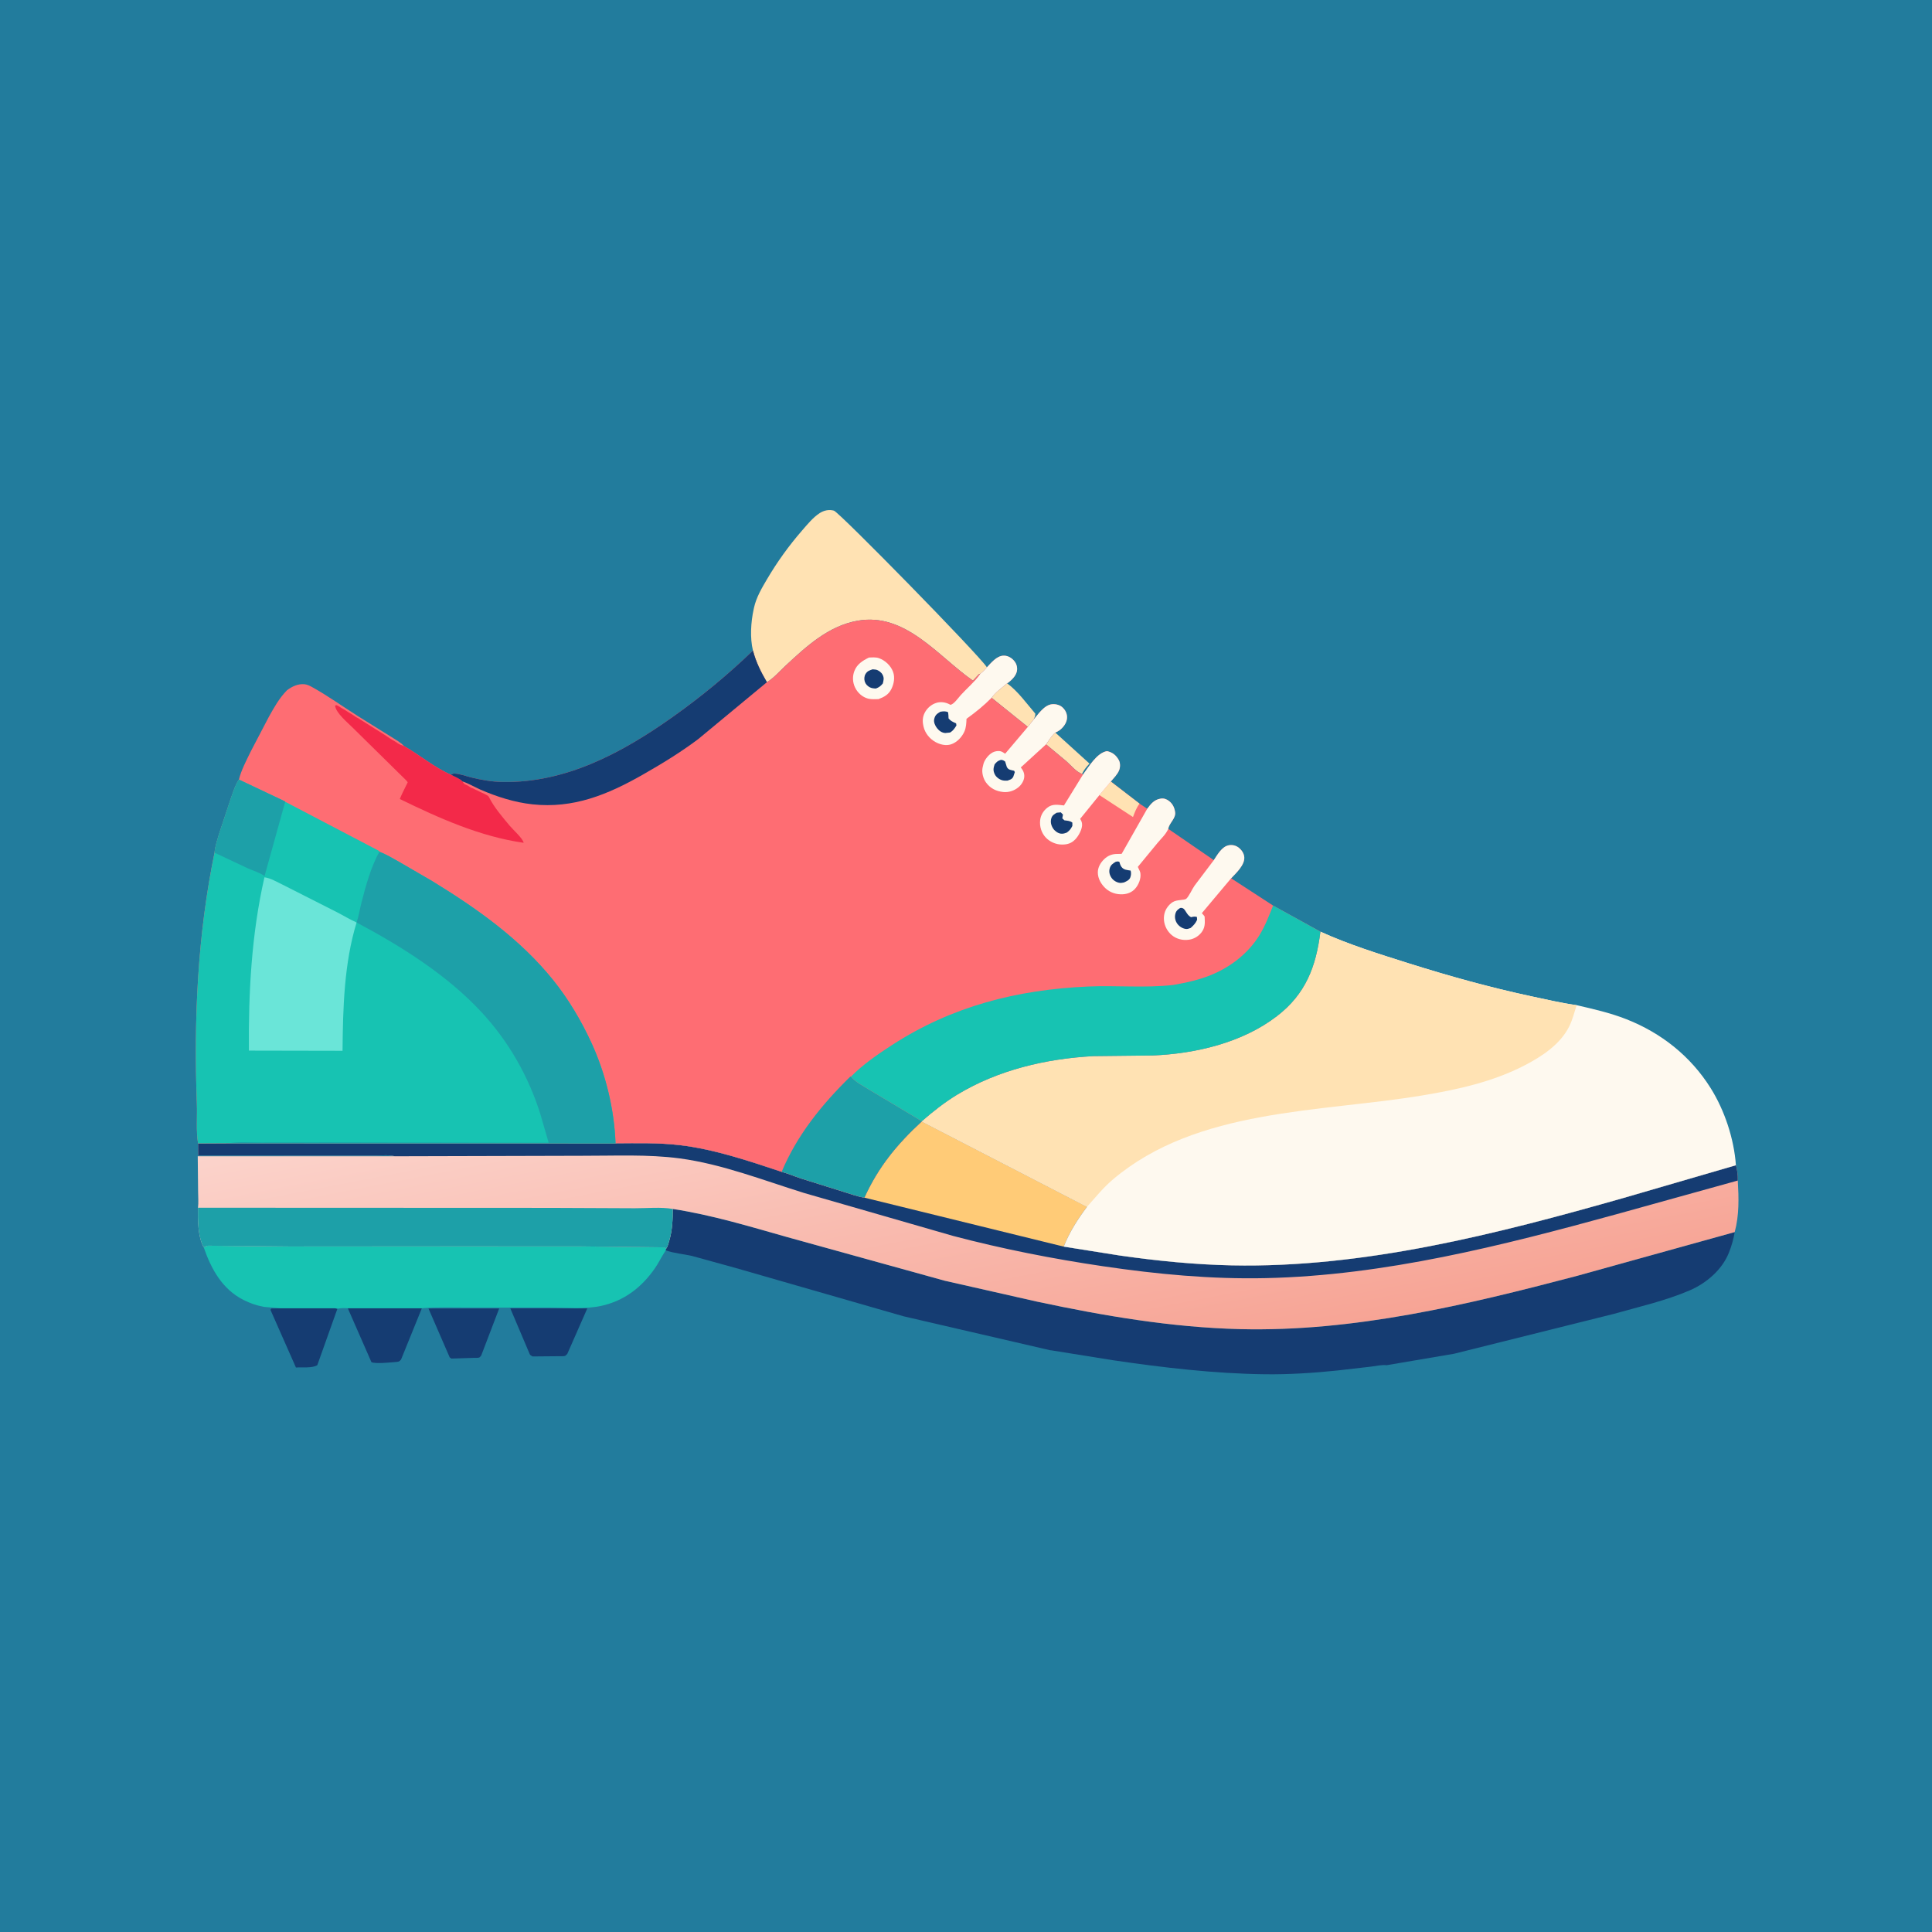 <svg version="1.1" xmlns="http://www.w3.org/2000/svg" style="display: block;" viewBox="0 0 2048 2048" width="1024" height="1024">
<defs>
	<linearGradient id="Gradient1" gradientUnits="userSpaceOnUse" x1="1066.35" y1="1474.08" x2="989.461" y2="1076.61">
		<stop class="stop0" offset="0" stop-opacity="1" stop-color="rgb(247,164,149)"/>
		<stop class="stop1" offset="1" stop-opacity="1" stop-color="rgb(251,211,203)"/>
	</linearGradient>
</defs>
<path transform="translate(0,0)" fill="rgb(34,124,157)" d="M -0 -0 L 2048 0 L 2048 2048 L -0 2048 L -0 -0 z"/>
<path transform="translate(0,0)" fill="rgb(255,226,179)" d="M 1108.86 789.027 C 1111.88 784.773 1114.65 779.905 1118.67 776.55 L 1154.93 809.446 L 1153.97 810.472 C 1151 813.672 1148.96 816.445 1147 820.365 C 1141.1 818.483 1135.21 811.207 1130.5 807.037 L 1108.86 789.027 z"/>
<path transform="translate(0,0)" fill="rgb(255,226,179)" d="M 1051.13 739.664 C 1055.19 733.864 1062.17 728.858 1067.57 724.361 C 1079.01 732.637 1088.31 745.827 1097.5 756.51 C 1097.51 759.123 1096.73 760.571 1095.63 762.875 L 1089.55 770.559 L 1051.13 739.664 z"/>
<path transform="translate(0,0)" fill="rgb(21,60,114)" d="M 476.704 1438.9 L 454.2 1387.08 L 529.159 1387.05 L 510.096 1436.94 C 509.397 1437.64 508.882 1438.59 508 1439.04 C 506.995 1439.55 502.658 1439.34 501.406 1439.41 L 478.5 1440.15 L 476.704 1438.9 z"/>
<path transform="translate(0,0)" fill="rgb(21,60,114)" d="M 355.246 1386.81 L 357.674 1387.27 L 336.362 1447.11 C 330.904 1450.59 320.051 1449.08 313.708 1449.63 L 286.703 1388.5 L 287.5 1387.13 L 297.152 1386.81 L 355.246 1386.81 z"/>
<path transform="translate(0,0)" fill="rgb(21,60,114)" d="M 561.698 1435.84 L 540.967 1386.98 L 622.548 1386.98 L 601.387 1435.13 C 600.592 1435.84 599.979 1436.84 599 1437.26 C 597.542 1437.89 592.768 1437.59 591.057 1437.65 L 564.5 1437.88 C 563.407 1437.23 562.547 1436.8 561.698 1435.84 z"/>
<path transform="translate(0,0)" fill="rgb(21,60,114)" d="M 368.688 1386.8 L 447.189 1386.79 L 425.145 1441.14 C 423.032 1443.74 422.115 1443.53 418.764 1443.83 C 413.588 1444.28 397.734 1445.89 393.728 1443.93 L 368.688 1386.8 z"/>
<path transform="translate(0,0)" fill="rgb(255,226,179)" d="M 798.17 689.632 C 794.884 676.262 795.948 659.39 798.888 646 L 799.241 644.321 C 801.632 633.372 807.478 623.467 813.11 613.915 C 823.879 595.648 836.12 578.599 850.021 562.601 C 855.488 556.31 861.884 548.405 868.931 543.899 C 873.433 541.02 878.722 539.858 884 541.309 C 889.492 542.82 1037.35 693.703 1046.18 707.383 C 1043.99 709.736 1041.89 712.327 1039.23 714.154 L 1037.5 714.867 L 1031.31 721.464 C 994.357 695.766 959.891 648.886 908.91 658.021 C 878.162 663.53 854.745 685.165 832.509 705.876 C 826.407 711.56 820.076 718.9 812.93 723.174 C 806.644 712.387 801.29 701.772 798.17 689.632 z"/>
<path transform="translate(0,0)" fill="rgb(23,195,178)" d="M 217.053 1321.81 C 218.44 1320.83 219.278 1320.52 220.991 1320.49 L 306.717 1321.3 L 476.667 1321.17 L 612.844 1321.19 L 704.472 1322.24 L 706.182 1323.57 L 705.788 1325.41 L 704.664 1327.1 C 700.944 1332.79 698.085 1338.87 694.164 1344.52 C 680.098 1364.8 661.507 1379.06 637.132 1384.33 C 620.233 1387.98 600.752 1386.12 583.499 1386.11 L 498.798 1386.12 C 481.68 1386.13 464.252 1385.48 447.189 1386.79 L 368.688 1386.8 C 364.827 1386.52 361.494 1386.62 357.674 1387.27 L 355.246 1386.81 L 297.152 1386.81 L 280.252 1385.39 L 279 1385.15 C 271.745 1383.84 264.816 1381.35 258.23 1378.04 C 235.625 1366.66 223.876 1345.31 215.937 1322.21 L 217.053 1321.81 z"/>
<path transform="translate(0,0)" fill="rgb(21,60,114)" d="M 713.136 1281.52 C 754.425 1287.92 793.873 1299.87 833.974 1311.23 L 1001.41 1357.62 L 1099.51 1379.83 C 1170.18 1394.91 1242.02 1407.13 1314.4 1408.93 C 1435.43 1411.92 1554.26 1383.34 1670.5 1352.81 L 1838.86 1306.07 C 1837.56 1313.71 1835.59 1320.63 1832.73 1327.84 C 1825.55 1346.02 1808.72 1360.34 1791 1367.93 C 1765.38 1378.91 1736.91 1385.39 1710.09 1392.93 L 1541.45 1435.01 L 1469.83 1447.18 C 1464.69 1446.54 1458.54 1448.06 1453.38 1448.68 L 1417.56 1452.79 C 1392.34 1455.42 1366.37 1457.09 1341 1456.77 C 1287.27 1456.12 1232.6 1449.68 1179.46 1441.85 L 1114.97 1431.49 L 1113.14 1431.29 L 957.77 1395.31 L 779.465 1344.01 L 733.648 1331.38 C 724.6 1329.3 714.42 1328.58 705.788 1325.41 L 706.182 1323.57 C 707.799 1321.5 708.666 1317.8 709.401 1315.31 C 712.707 1304.09 713.145 1293.16 713.136 1281.52 z"/>
<path transform="translate(0,0)" fill="url(#Gradient1)" d="M 977.081 1188.74 L 1152.3 1279.27 C 1142.48 1292.32 1133.59 1306.21 1127.59 1321.47 L 1186.98 1330.9 C 1226.13 1336.5 1266.26 1340.54 1305.8 1341.35 C 1445.97 1344.23 1586.97 1308.03 1720.83 1269.95 L 1840.14 1235.21 C 1841.62 1240.36 1842.28 1246.08 1842.12 1251.43 C 1843.18 1269.97 1843.74 1287.93 1838.86 1306.07 L 1670.5 1352.81 C 1554.26 1383.34 1435.43 1411.92 1314.4 1408.93 C 1242.02 1407.13 1170.18 1394.91 1099.51 1379.83 L 1001.41 1357.62 L 833.974 1311.23 C 793.873 1299.87 754.425 1287.92 713.136 1281.52 C 713.145 1293.16 712.707 1304.09 709.401 1315.31 C 708.666 1317.8 707.799 1321.5 706.182 1323.57 L 704.472 1322.24 L 612.844 1321.19 L 476.667 1321.17 L 306.717 1321.3 L 220.991 1320.49 C 219.278 1320.52 218.44 1320.83 217.053 1321.81 L 215.937 1322.21 C 209.658 1311.04 209.63 1292.61 209.866 1280.24 C 210.569 1274.8 210.018 1268.64 209.998 1263.12 L 209.612 1225.71 L 418.551 1225.7 C 412.49 1224.01 405.081 1224.88 398.757 1224.87 L 360.345 1224.86 L 210.008 1224.81 L 209.951 1212.05 L 242.495 1211.88 L 652.481 1211.96 C 675.191 1211.84 698.266 1211.26 720.86 1213.92 C 756.965 1218.19 794.044 1230.69 828.576 1242.19 C 835.693 1244.12 842.365 1247.01 849.357 1249.31 L 893.844 1263.26 C 901.047 1265.43 908.88 1268.44 916.278 1269.55 C 931.26 1236.66 950.811 1213.04 977.081 1188.74 z"/>
<path transform="translate(0,0)" fill="rgb(29,160,168)" d="M 209.866 1280.24 L 583.755 1280.39 L 672.87 1280.78 C 685.494 1280.84 700.847 1279.31 713.136 1281.52 C 713.145 1293.16 712.707 1304.09 709.401 1315.31 C 708.666 1317.8 707.799 1321.5 706.182 1323.57 L 704.472 1322.24 L 612.844 1321.19 L 476.667 1321.17 L 306.717 1321.3 L 220.991 1320.49 C 219.278 1320.52 218.44 1320.83 217.053 1321.81 L 215.937 1322.21 C 209.658 1311.04 209.63 1292.61 209.866 1280.24 z"/>
<path transform="translate(0,0)" fill="rgb(21,60,114)" d="M 977.081 1188.74 L 1152.3 1279.27 C 1142.48 1292.32 1133.59 1306.21 1127.59 1321.47 L 1186.98 1330.9 C 1226.13 1336.5 1266.26 1340.54 1305.8 1341.35 C 1445.97 1344.23 1586.97 1308.03 1720.83 1269.95 L 1840.14 1235.21 C 1841.62 1240.36 1842.28 1246.08 1842.12 1251.43 L 1712.95 1287.29 C 1592.17 1320.48 1467.86 1352.05 1341.96 1354.86 C 1283.92 1356.16 1226.56 1350.73 1169.19 1342.26 C 1115.89 1334.4 1062.51 1323.89 1010.41 1310.15 L 852.078 1264.52 C 809.099 1251.13 765.374 1233.96 720.655 1227.97 C 687.006 1223.45 651.48 1225.27 617.493 1225.17 L 418.551 1225.7 C 412.49 1224.01 405.081 1224.88 398.757 1224.87 L 360.345 1224.86 L 210.008 1224.81 L 209.951 1212.05 L 242.495 1211.88 L 652.481 1211.96 C 675.191 1211.84 698.266 1211.26 720.86 1213.92 C 756.965 1218.19 794.044 1230.69 828.576 1242.19 C 835.693 1244.12 842.365 1247.01 849.357 1249.31 L 893.844 1263.26 C 901.047 1265.43 908.88 1268.44 916.278 1269.55 C 931.26 1236.66 950.811 1213.04 977.081 1188.74 z"/>
<path transform="translate(0,0)" fill="rgb(255,203,119)" d="M 977.081 1188.74 L 1152.3 1279.27 C 1142.48 1292.32 1133.59 1306.21 1127.59 1321.47 L 916.278 1269.55 C 931.26 1236.66 950.811 1213.04 977.081 1188.74 z"/>
<path transform="translate(0,0)" fill="rgb(254,249,239)" d="M 1399.72 987.622 C 1429.86 1001.34 1462.27 1011.4 1493.83 1021.34 C 1536.4 1034.75 1579.34 1046.69 1623 1056.06 C 1638.97 1059.49 1655.15 1063.25 1671.31 1065.53 C 1689.13 1069.63 1706.97 1073.69 1724.04 1080.41 C 1761.01 1094.95 1792.12 1119.58 1813.29 1153.31 C 1828.23 1177.12 1838.13 1207.14 1840.14 1235.21 L 1720.83 1269.95 C 1586.97 1308.03 1445.97 1344.23 1305.8 1341.35 C 1266.26 1340.54 1226.13 1336.5 1186.98 1330.9 L 1127.59 1321.47 C 1133.59 1306.21 1142.48 1292.32 1152.3 1279.27 L 977.081 1188.74 L 977.182 1188.54 C 989.009 1178.29 1001.24 1168.55 1014.65 1160.43 C 1058.1 1134.12 1108.57 1122.35 1158.84 1119.55 L 1221.78 1118.86 C 1267.36 1117.03 1317.17 1105.3 1353.79 1077.03 C 1384.19 1053.57 1395.07 1024.61 1399.72 987.622 z"/>
<path transform="translate(0,0)" fill="rgb(255,226,179)" d="M 1399.72 987.622 C 1429.86 1001.34 1462.27 1011.4 1493.83 1021.34 C 1536.4 1034.75 1579.34 1046.69 1623 1056.06 C 1638.97 1059.49 1655.15 1063.25 1671.31 1065.53 C 1668.93 1073.01 1666.86 1081.26 1663.33 1088.26 C 1653.69 1107.37 1634.21 1120.03 1615.78 1129.54 C 1582.41 1146.75 1545.28 1154.93 1508.5 1161.08 C 1399.43 1179.31 1269.06 1174.62 1179.76 1250.24 C 1169.45 1258.97 1161.23 1269.25 1152.3 1279.27 L 977.081 1188.74 L 977.182 1188.54 C 989.009 1178.29 1001.24 1168.55 1014.65 1160.43 C 1058.1 1134.12 1108.57 1122.35 1158.84 1119.55 L 1221.78 1118.86 C 1267.36 1117.03 1317.17 1105.3 1353.79 1077.03 C 1384.19 1053.57 1395.07 1024.61 1399.72 987.622 z"/>
<path transform="translate(0,0)" fill="rgb(254,109,115)" d="M 812.93 723.174 C 820.076 718.9 826.407 711.56 832.509 705.876 C 854.745 685.165 878.162 663.53 908.91 658.021 C 959.891 648.886 994.357 695.766 1031.31 721.464 L 1037.5 714.867 L 1039.23 714.154 C 1041.89 712.327 1043.99 709.736 1046.18 707.383 C 1050.68 702.632 1056.42 695.397 1063.5 695.04 C 1067.47 694.84 1071.1 696.576 1073.88 699.301 C 1076.74 702.106 1078.28 705.454 1078.18 709.5 C 1078.03 715.135 1073.48 719.925 1069.22 723.233 L 1067.57 724.361 C 1062.17 728.858 1055.19 733.864 1051.13 739.664 L 1089.55 770.559 L 1095.63 762.875 C 1100.61 757.012 1107.02 747.274 1115.21 746.529 C 1119.2 746.165 1123.56 747.236 1126.5 750.067 C 1129.63 753.084 1131.39 756.942 1131.08 761.323 C 1130.73 766.39 1127.03 771.294 1123.03 774.174 C 1121.69 775.141 1120.17 775.871 1118.67 776.55 C 1114.65 779.905 1111.88 784.773 1108.86 789.027 L 1130.5 807.037 C 1135.21 811.207 1141.1 818.483 1147 820.365 L 1148.13 820.889 C 1154.36 812.618 1162.64 798.072 1173.5 796.223 C 1179.27 797.549 1182.87 800.317 1185.86 805.5 C 1187.62 808.535 1187.62 813.024 1186.41 816.246 C 1184.73 820.746 1180.54 824.81 1177.51 828.476 L 1207.96 851.894 L 1216.11 857.322 C 1220.11 851.99 1223.56 847.578 1230.54 846.546 C 1233.89 846.051 1236.81 847.174 1239.39 849.238 C 1243.17 852.25 1244.99 856.194 1245.66 860.906 C 1246.63 867.68 1239.2 872.544 1238.41 878.632 L 1286.7 911.787 C 1290.45 906.153 1295.2 897.399 1302.5 896.038 C 1306.54 895.285 1310.34 896.295 1313.5 898.89 C 1316.35 901.234 1318.69 904.867 1318.98 908.614 C 1319.61 916.914 1310.33 925.482 1305.05 931.022 L 1349.52 959.939 L 1399.72 987.622 C 1395.07 1024.61 1384.19 1053.57 1353.79 1077.03 C 1317.17 1105.3 1267.36 1117.03 1221.78 1118.86 L 1158.84 1119.55 C 1108.57 1122.35 1058.1 1134.12 1014.65 1160.43 C 1001.24 1168.55 989.009 1178.29 977.182 1188.54 L 977.081 1188.74 C 950.811 1213.04 931.26 1236.66 916.278 1269.55 C 908.88 1268.44 901.047 1265.43 893.844 1263.26 L 849.357 1249.31 C 842.365 1247.01 835.693 1244.12 828.576 1242.19 C 794.044 1230.69 756.965 1218.19 720.86 1213.92 C 698.266 1211.26 675.191 1211.84 652.481 1211.96 L 242.495 1211.88 L 209.951 1212.05 C 207.738 1199.22 209.181 1183.28 208.684 1170.09 C 205.324 1081.05 209.366 991.276 227.412 903.873 C 228.102 896.606 230.774 888.993 232.85 882 L 245.321 844.534 C 247.591 838.517 249.55 831.656 253.279 826.385 C 255.603 816.546 261.317 805.913 265.686 796.805 L 284.904 760.048 C 290.647 749.784 296.006 740.019 304.329 731.598 C 309.742 727.621 315.941 724.624 322.892 725.35 C 325.655 725.639 328.221 726.884 330.624 728.207 C 347.192 737.331 363.419 749.01 379.478 759.142 L 414.853 781.183 C 419.178 784.013 424.873 786.978 428.27 790.84 C 444.888 800.271 460.632 813.75 478.12 821.273 C 479.525 820.332 480.23 819.959 482 820.034 C 487.532 820.268 494.164 822.812 499.664 824.162 C 510.638 826.856 521.567 828.757 532.883 828.945 C 599.978 830.063 659.532 797.934 712.863 760.162 C 742.87 738.911 771.73 715.183 798.17 689.632 C 801.29 701.772 806.644 712.387 812.93 723.174 z"/>
<path transform="translate(0,0)" fill="rgb(255,226,179)" d="M 1177.51 828.476 L 1207.96 851.894 C 1204.66 856.302 1202.94 861.001 1201.01 866.085 L 1165.41 842.852 L 1177.51 828.476 z"/>
<path transform="translate(0,0)" fill="rgb(254,249,239)" d="M 921.131 697.037 C 924.558 696.901 928.435 696.519 931.711 697.686 C 938.299 700.034 944.249 705.551 946.676 712.171 C 948.863 718.137 947.629 724.944 944.834 730.5 C 941.903 736.327 937.117 738.934 931.222 741.102 C 927.741 741.155 923.729 741.457 920.339 740.6 C 914.174 739.042 909.038 734.353 906.354 728.695 C 903.743 723.19 903.492 716.866 905.715 711.189 C 908.52 704.025 914.533 700.218 921.131 697.037 z"/>
<path transform="translate(0,0)" fill="rgb(21,60,114)" d="M 925.024 709.5 L 928.5 709.849 C 931.386 710.519 934.267 712.688 935.624 715.351 C 937.37 718.779 936.657 721.016 935.838 724.5 C 933.474 727.339 931.956 728.523 928.5 729.87 C 926.329 729.795 924.015 729.589 922.047 728.581 C 919.571 727.311 917.488 725.141 916.682 722.446 C 915.92 719.9 916.087 716.817 917.481 714.5 C 919.458 711.215 921.678 710.676 925.024 709.5 z"/>
<path transform="translate(0,0)" fill="rgb(254,249,239)" d="M 1095.63 762.875 C 1100.61 757.012 1107.02 747.274 1115.21 746.529 C 1119.2 746.165 1123.56 747.236 1126.5 750.067 C 1129.63 753.084 1131.39 756.942 1131.08 761.323 C 1130.73 766.39 1127.03 771.294 1123.03 774.174 C 1121.69 775.141 1120.17 775.871 1118.67 776.55 C 1114.65 779.905 1111.88 784.773 1108.86 789.027 L 1082.09 813.5 C 1084.54 816.643 1086.11 819.638 1085.73 823.754 C 1085.35 827.849 1082.79 831.823 1079.7 834.429 C 1075.19 838.222 1069.31 840.17 1063.43 839.556 C 1056 838.779 1049.89 835.781 1045.35 829.663 C 1042.34 825.606 1040.58 819.226 1041.49 814.238 L 1041.74 813 C 1042.24 810.512 1042.78 808.287 1044.06 806.06 C 1046.52 801.778 1050.85 797.126 1056 796.348 C 1060.53 795.664 1061.92 796.597 1065.5 798.975 L 1089.55 770.559 L 1095.63 762.875 z"/>
<path transform="translate(0,0)" fill="rgb(21,60,114)" d="M 1060.98 805.5 C 1063.23 805.654 1063.61 805.982 1065.5 807.264 L 1067.26 813 C 1068.97 816.318 1071.69 816.167 1075 817.031 L 1075.75 818.5 L 1074.07 823.5 C 1072.46 826.262 1070.68 826.482 1067.91 827.5 C 1066.18 827.546 1064.5 827.599 1062.8 827.199 C 1059.49 826.425 1056 823.895 1054.49 820.784 C 1052.54 816.776 1053.03 814.299 1054.32 810.264 C 1056.5 807.617 1057.68 806.498 1060.98 805.5 z"/>
<path transform="translate(0,0)" fill="rgb(254,249,239)" d="M 1286.7 911.787 C 1290.45 906.153 1295.2 897.399 1302.5 896.038 C 1306.54 895.285 1310.34 896.295 1313.5 898.89 C 1316.35 901.234 1318.69 904.867 1318.98 908.614 C 1319.61 916.914 1310.33 925.482 1305.05 931.022 L 1274 968 C 1275.1 969.111 1275.99 970.262 1276.95 971.5 C 1277.18 977.188 1277.78 982.018 1274.56 987.045 C 1271.48 991.869 1266.26 995.232 1260.61 996.096 C 1253.96 997.113 1247.24 995.547 1242.04 991.201 C 1237.43 987.343 1234.29 981.321 1233.85 975.319 C 1233.38 968.957 1235.29 963.577 1239.76 958.968 C 1244.62 953.969 1248.75 954.601 1255 953.623 C 1255.06 953.614 1257.06 953.134 1257.35 952.877 C 1260.41 950.142 1263.62 942.618 1266.26 938.834 L 1286.7 911.787 z"/>
<path transform="translate(0,0)" fill="rgb(21,60,114)" d="M 1251.02 962.5 L 1252.39 962.376 C 1255.14 962.795 1255.96 964.734 1257.31 966.803 C 1258.92 969.264 1259.83 970.741 1262.5 972.254 C 1264.97 971.749 1266.26 971.321 1268.77 972.02 L 1269 975 C 1267.32 978.824 1265.26 980.847 1262.2 983.646 C 1261.08 984.025 1259.25 984.787 1258 984.785 C 1254.34 984.78 1250.34 982.355 1248.19 979.481 C 1246.04 976.617 1245.08 973.115 1245.74 969.581 C 1246.41 965.985 1248.05 964.392 1251.02 962.5 z"/>
<path transform="translate(0,0)" fill="rgb(254,249,239)" d="M 1148.13 820.889 C 1154.36 812.618 1162.64 798.072 1173.5 796.223 C 1179.27 797.549 1182.87 800.317 1185.86 805.5 C 1187.62 808.535 1187.62 813.024 1186.41 816.246 C 1184.73 820.746 1180.54 824.81 1177.51 828.476 L 1165.41 842.852 L 1145.01 868 C 1146.11 869.864 1146.73 871.018 1147.01 873.231 C 1147.66 878.407 1143.33 886.205 1139.82 889.786 C 1135.66 894.04 1131.43 895.291 1125.63 895.265 C 1119.28 895.236 1112.72 892.342 1108.41 887.657 C 1103.96 882.819 1101.9 876.187 1102.58 869.667 C 1103.14 864.204 1105.86 859.653 1110.14 856.238 C 1115.62 851.86 1121.39 853.099 1127.84 853.821 L 1148.13 820.889 z"/>
<path transform="translate(0,0)" fill="rgb(21,60,114)" d="M 1120.2 861.5 L 1124.5 861.127 L 1126.8 863.5 L 1126.07 867.5 L 1128.38 869.601 C 1131.38 870.001 1134.34 870.023 1136.75 872.031 L 1136.75 875.5 C 1135.08 878.825 1133.92 880.22 1130.98 882.5 C 1128.71 883.366 1126.96 884.023 1124.47 883.702 C 1121.31 883.295 1117.99 880.777 1116.3 878.17 C 1114.19 874.9 1113.32 871.307 1114.43 867.5 C 1115.35 864.34 1117.54 863.049 1120.2 861.5 z"/>
<path transform="translate(0,0)" fill="rgb(254,249,239)" d="M 1216.11 857.322 C 1220.11 851.99 1223.56 847.578 1230.54 846.546 C 1233.89 846.051 1236.81 847.174 1239.39 849.238 C 1243.17 852.25 1244.99 856.194 1245.66 860.906 C 1246.63 867.68 1239.2 872.544 1238.41 878.632 C 1235.87 884.518 1230.94 888.794 1226.92 893.696 L 1206.12 918.946 L 1206.51 919.708 L 1207.1 921 C 1207.79 922.446 1208.59 923.895 1208.85 925.5 C 1209.77 931.199 1206.97 938.015 1203.19 942.174 C 1199.81 945.897 1195.24 947.657 1190.3 947.963 C 1183.56 948.379 1176.87 946.278 1171.88 941.637 C 1167.21 937.292 1163.71 931.232 1163.74 924.699 C 1163.77 919.313 1166.68 914.373 1170.5 910.73 C 1174.61 906.81 1179.14 905.143 1184.76 905.213 L 1189 905.116 L 1216.11 857.322 z"/>
<path transform="translate(0,0)" fill="rgb(21,60,114)" d="M 1182.76 913.5 C 1185.21 913.042 1183.96 913.07 1186.5 913.455 C 1187.09 915.396 1187.63 917.394 1188.88 919.029 C 1191.32 922.23 1194.76 922.209 1198.5 922.855 C 1199.23 925.219 1199.02 928.205 1198.01 930.5 C 1196.84 933.149 1193.95 934.24 1191.5 935.43 C 1190.05 935.705 1188.49 936.053 1187 935.877 C 1183.73 935.491 1180.23 933.355 1178.35 930.667 C 1176.2 927.581 1175.33 924.168 1176.34 920.5 C 1177.33 916.887 1179.7 915.339 1182.76 913.5 z"/>
<path transform="translate(0,0)" fill="rgb(254,249,239)" d="M 1046.18 707.383 C 1050.68 702.632 1056.42 695.397 1063.5 695.04 C 1067.47 694.84 1071.1 696.576 1073.88 699.301 C 1076.74 702.106 1078.28 705.454 1078.18 709.5 C 1078.03 715.135 1073.48 719.925 1069.22 723.233 L 1067.57 724.361 C 1062.17 728.858 1055.19 733.864 1051.13 739.664 C 1043.01 747.914 1033.92 755.215 1024.54 761.959 C 1024.36 766.46 1024.16 771.247 1022.31 775.424 C 1019.67 781.367 1014.41 786.981 1008.13 789.031 C 1002.64 790.821 996.325 789.235 991.441 786.477 C 985.337 783.03 980.556 777.105 978.982 770.226 L 978.726 769 C 977.716 764.29 978.032 759.779 980.307 755.432 C 982.902 750.472 987.268 746.743 992.588 745.069 C 997.283 743.591 1002.47 744.417 1006.74 746.722 L 1007.5 747.152 C 1011.14 746.561 1015.84 739.735 1018.44 736.836 C 1024.74 729.842 1033.3 722.721 1038.62 715.115 L 1039.23 714.154 C 1041.89 712.327 1043.99 709.736 1046.18 707.383 z"/>
<path transform="translate(0,0)" fill="rgb(21,60,114)" d="M 996.765 754.5 C 999.713 753.973 1002.35 753.672 1005.02 755 C 1005.38 757.214 1005.45 759.269 1005.51 761.5 C 1007.54 764.048 1009.43 764.942 1012.38 766.281 L 1013.5 766.775 L 1013.87 769 C 1011.85 772.3 1010.47 774.422 1007.17 776.5 L 1002 777.035 C 998.348 776.807 995.459 774.615 993.266 771.852 C 991.341 769.427 989.567 765.604 990.266 762.415 C 991.236 757.992 993.141 756.682 996.765 754.5 z"/>
<path transform="translate(0,0)" fill="rgb(243,41,73)" d="M 423.817 846.986 C 425.762 842.096 428.237 837.365 430.543 832.631 C 430.766 832.174 432.162 829.598 432.156 829.325 C 432.136 828.4 426.362 823.086 425.207 821.927 L 374.435 771.913 C 368.785 766.215 355.941 755.754 355.219 748 L 356.5 747.483 C 357.827 747.967 358.829 748.355 359.972 749.206 C 362.168 750.844 364.74 751.836 367 753.474 C 369.588 755.35 372.41 756.61 375 758.49 C 376.246 759.395 377.13 760.055 378.534 760.764 L 380 761.49 L 381.5 762.49 L 408.531 779.49 L 413 782.49 C 415.591 784.337 418.458 785.561 421 787.466 C 423.363 789.237 425.478 789.911 428.27 790.84 C 444.888 800.271 460.632 813.75 478.12 821.273 C 481.077 822.907 488.4 825.834 490.201 828.347 C 491.527 830.117 491.798 831.157 493.921 831.909 C 495.768 832.563 496.855 833.444 498.468 834.503 C 499.981 835.497 500.632 835.308 502.005 835.995 C 503.553 836.77 504.331 837.355 506.005 837.995 L 509 839.49 C 511.191 840.606 517.267 842.77 518.238 844.77 C 523.466 855.547 532.849 866.362 540.507 875.539 C 543.892 879.594 554.19 888.688 555.113 893.405 C 508.96 886.825 465.38 867.267 423.817 846.986 z"/>
<path transform="translate(0,0)" fill="rgb(29,160,168)" d="M 902.126 1141.17 C 906.517 1146.98 914.382 1150.68 920.515 1154.62 L 977.182 1188.54 L 977.081 1188.74 C 950.811 1213.04 931.26 1236.66 916.278 1269.55 C 908.88 1268.44 901.047 1265.43 893.844 1263.26 L 849.357 1249.31 C 842.365 1247.01 835.693 1244.12 828.576 1242.19 C 844.992 1203.09 871.29 1170.69 901.319 1141.29 L 902.126 1141.17 z"/>
<path transform="translate(0,0)" fill="rgb(21,60,114)" d="M 478.12 821.273 C 479.525 820.332 480.23 819.959 482 820.034 C 487.532 820.268 494.164 822.812 499.664 824.162 C 510.638 826.856 521.567 828.757 532.883 828.945 C 599.978 830.063 659.532 797.934 712.863 760.162 C 742.87 738.911 771.73 715.183 798.17 689.632 C 801.29 701.772 806.644 712.387 812.93 723.174 L 740.357 783.298 C 721.744 797.372 701.312 809.815 681.032 821.36 C 644.11 842.379 607.755 857.286 564.5 852.629 C 545.431 850.576 526.757 844.61 509.234 837.008 C 502.967 834.29 496.651 830.374 490.201 828.347 C 488.4 825.834 481.077 822.907 478.12 821.273 z"/>
<path transform="translate(0,0)" fill="rgb(23,195,178)" d="M 1349.52 959.939 L 1399.72 987.622 C 1395.07 1024.61 1384.19 1053.57 1353.79 1077.03 C 1317.17 1105.3 1267.36 1117.03 1221.78 1118.86 L 1158.84 1119.55 C 1108.57 1122.35 1058.1 1134.12 1014.65 1160.43 C 1001.24 1168.55 989.009 1178.29 977.182 1188.54 L 920.515 1154.62 C 914.382 1150.68 906.517 1146.98 902.126 1141.17 C 914.557 1128.51 930.922 1117.28 945.733 1107.69 C 1009.21 1066.59 1078.13 1049.13 1153.06 1045.76 C 1183.29 1044.4 1213.59 1047.49 1243.71 1044.1 C 1258.21 1041.54 1272.04 1038.58 1285.65 1032.74 C 1305.52 1024.21 1323.16 1010.35 1334.72 991.88 C 1340.96 981.904 1345.23 970.851 1349.52 959.939 z"/>
<path transform="translate(0,0)" fill="rgb(23,195,178)" d="M 253.279 826.385 L 301.994 849.46 L 302.334 849.894 L 402.059 902.118 L 402.16 902.922 C 409.549 905.633 416.462 909.974 423.338 913.771 L 458.147 934.003 C 505.472 962.982 551.263 995.335 586.363 1038.92 C 602.499 1058.96 616.118 1081.95 626.881 1105.31 C 642.018 1138.18 651.136 1175.78 652.481 1211.96 L 242.495 1211.88 L 209.951 1212.05 C 207.738 1199.22 209.181 1183.28 208.684 1170.09 C 205.324 1081.05 209.366 991.276 227.412 903.873 C 228.102 896.606 230.774 888.993 232.85 882 L 245.321 844.534 C 247.591 838.517 249.55 831.656 253.279 826.385 z"/>
<path transform="translate(0,0)" fill="rgb(29,160,168)" d="M 253.279 826.385 L 301.994 849.46 L 302.334 849.894 L 280.417 928.689 C 276.13 925.3 268.062 922.854 262.92 920.56 L 227.412 903.873 C 228.102 896.606 230.774 888.993 232.85 882 L 245.321 844.534 C 247.591 838.517 249.55 831.656 253.279 826.385 z"/>
<path transform="translate(0,0)" fill="rgb(106,229,216)" d="M 280.317 929.989 C 286.833 930.733 293.814 935.101 299.736 937.87 L 357.456 967.126 C 364.257 970.619 371.066 974.796 378.006 977.869 C 364.712 1021.18 363.528 1068.96 363.104 1113.88 L 263.832 1113.69 C 263.36 1051.89 266.533 990.456 280.317 929.989 z"/>
<path transform="translate(0,0)" fill="rgb(29,160,168)" d="M 402.16 902.922 C 409.549 905.633 416.462 909.974 423.338 913.771 L 458.147 934.003 C 505.472 962.982 551.263 995.335 586.363 1038.92 C 602.499 1058.96 616.118 1081.95 626.881 1105.31 C 642.018 1138.18 651.136 1175.78 652.481 1211.96 L 242.495 1211.88 C 253.341 1210.03 265.901 1211.08 276.999 1211.03 L 346.258 1210.9 L 581.607 1211.35 L 573.096 1182 C 560.658 1141.56 539.319 1104.12 510.501 1073.01 C 473.898 1033.49 425.3 1003.03 378.006 977.869 C 380.298 971.136 381.412 963.731 383.167 956.816 C 387.575 939.44 393.344 918.604 402.16 902.922 z"/>
</svg>